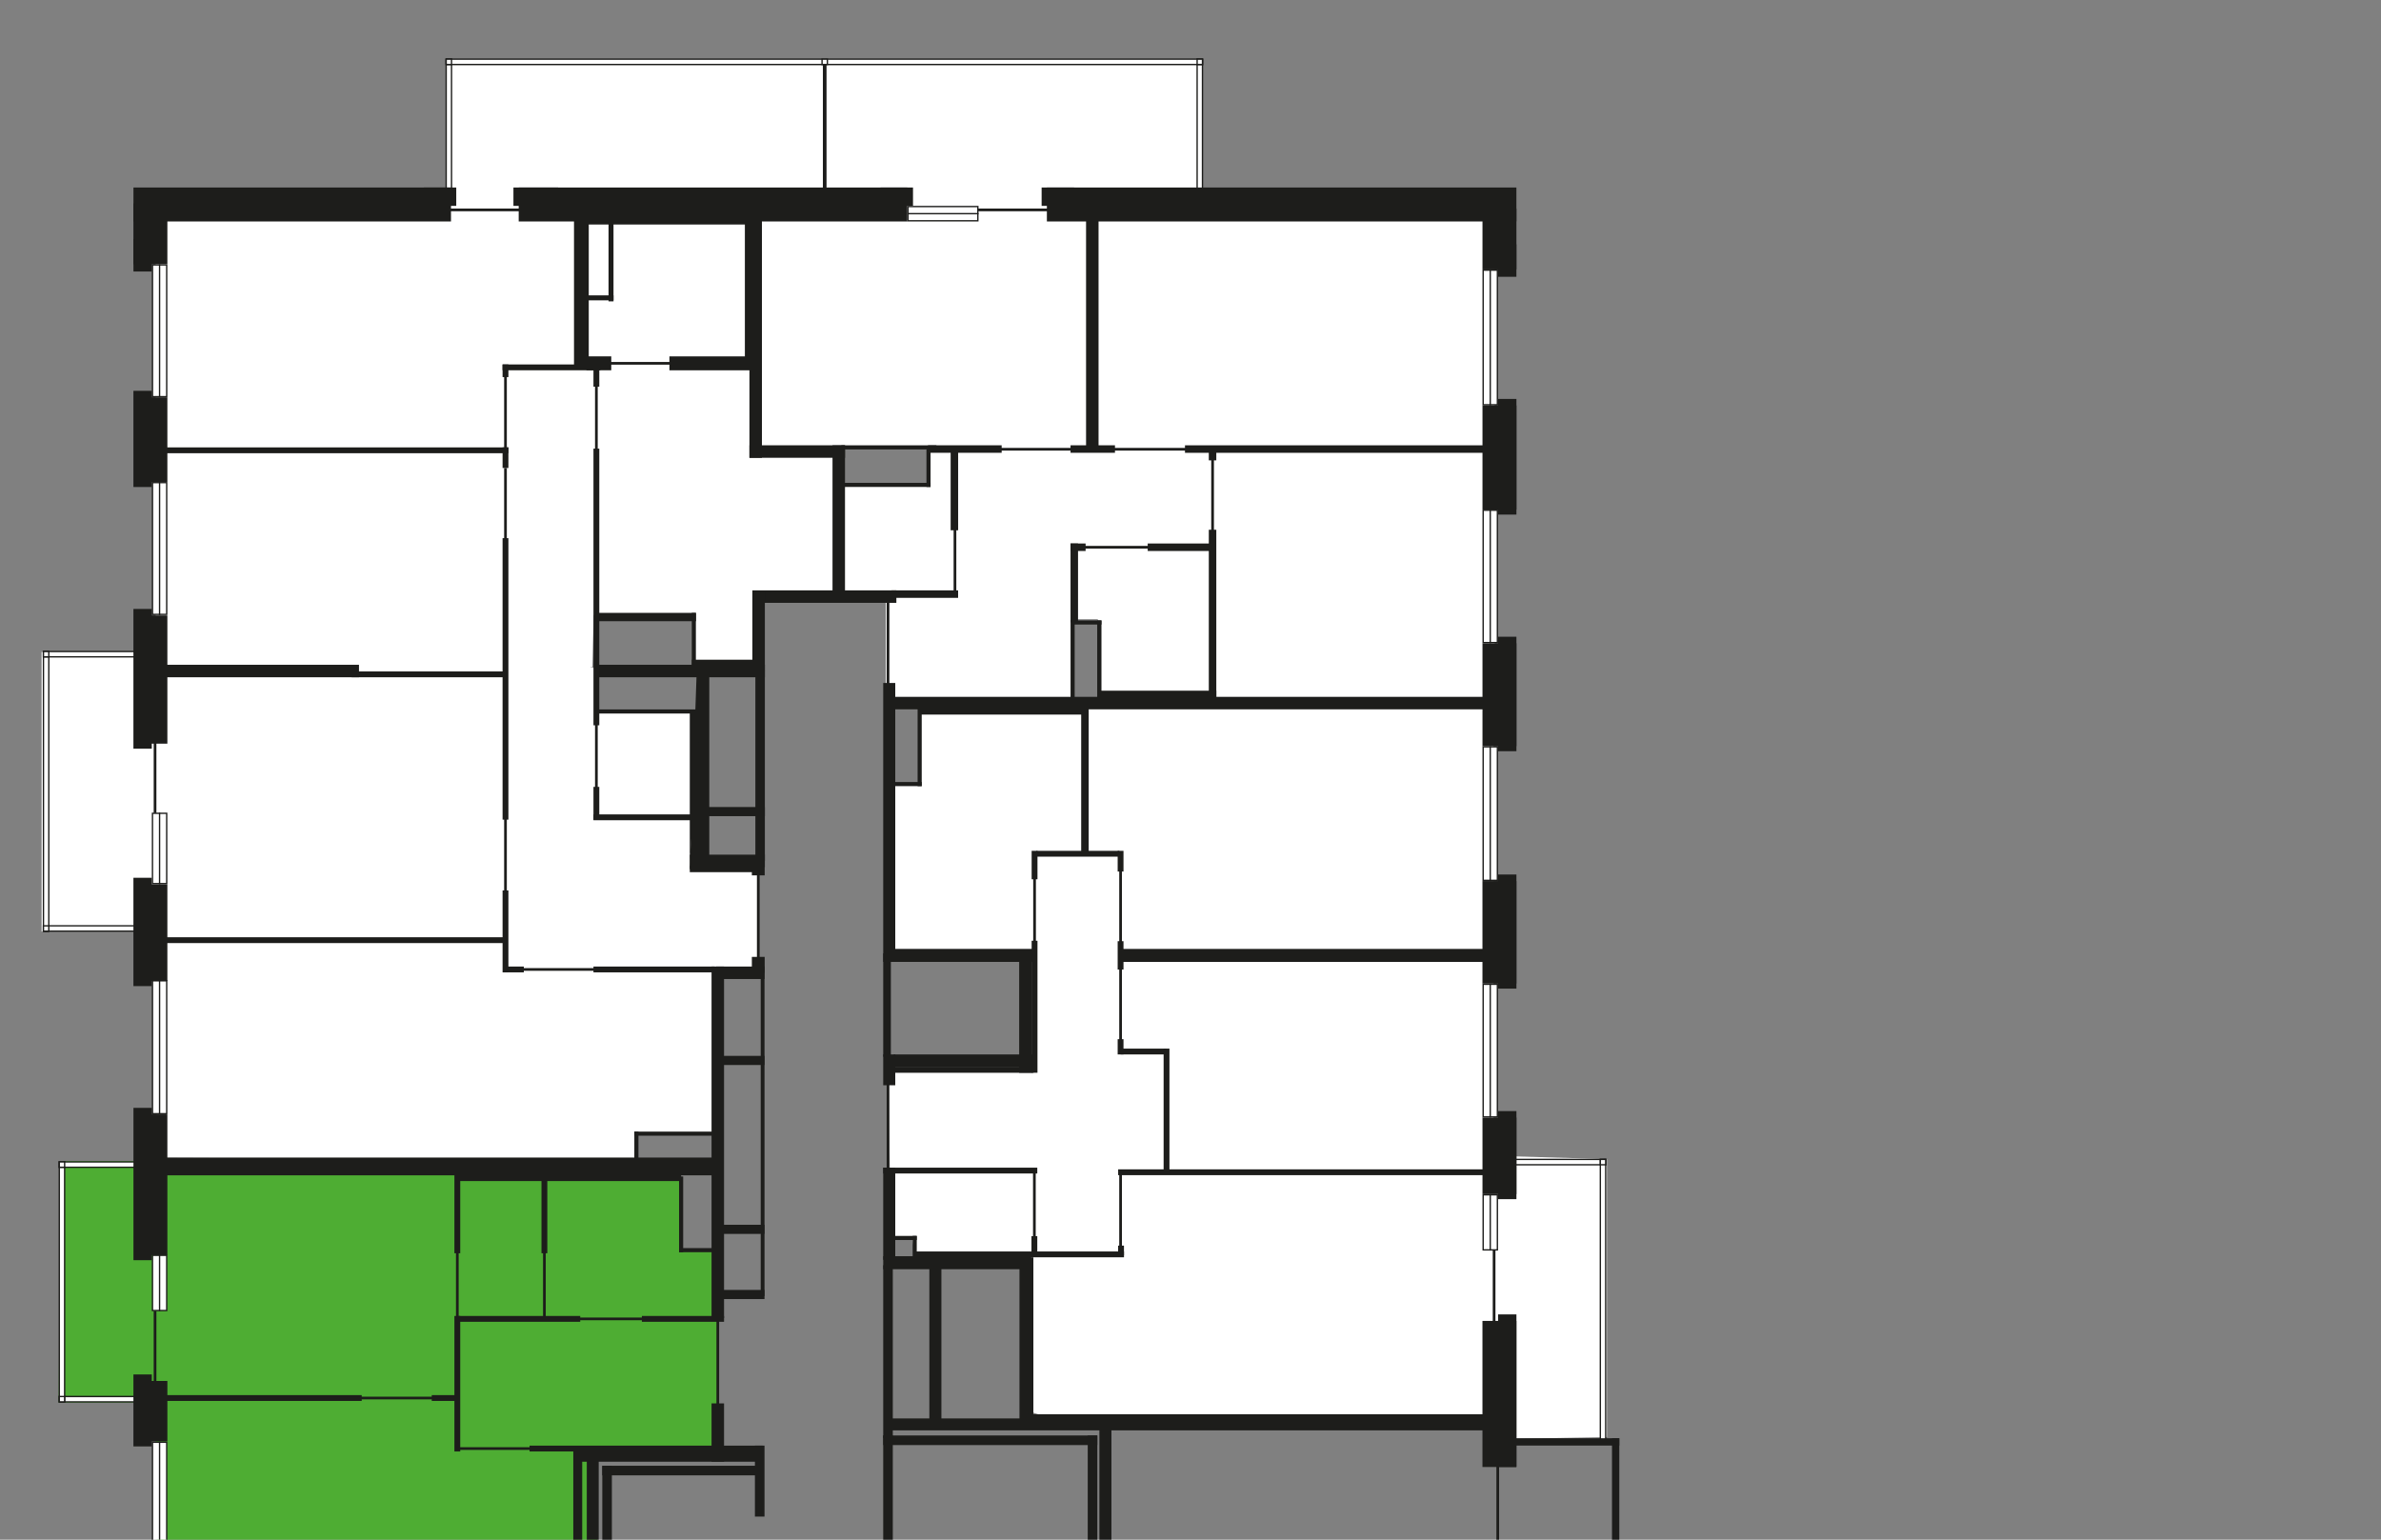 <svg enable-background="new 0 0 619.83 1274.09" id="Слой_1" version="1.1" viewbox="0 0 619.83 1274.09" x="0px" xml:space="preserve" xmlns="http://www.w3.org/2000/svg" xmlns:graph="&amp;ns_graphs;" xmlns:i="&amp;ns_ai;" xmlns:x="&amp;ns_extend;" xmlns:xlink="http://www.w3.org/1999/xlink" y="0px" width="883" height="571">
<rect width="100%" height="100%" fill="#808080" stroke="none"/>
<g id="Apartments">
<polygon fill="#FFFFFF" id="APT-265" points="556.79,259.79 340.95,260.09 340.72,290.61 328.61,290.61 328.61,353.27 
		382.54,353.27 382.54,393.24 329.38,393.24 330.38,459.3 338.37,459.3 339.08,464.62 381.91,465.15 381.91,517.9 382.35,523.63 
		387.92,525.47 557.31,525.47 557.31,533.66 595.92,532.95 595.92,429.87 553.89,428.63 553.89,270.78 	"></polygon>
<polygon fill="#FFFFFF" id="APT-264" points="328.5,255.14 328.5,219.56 310.15,219.56 310.15,179.83 319.55,179.83 
		319.55,179.83 344.65,179.83 344.03,165.77 280.56,165.77 280.56,74.78 305.59,74.78 305.59,21.91 445.97,21.91 445.97,74.78 
		554.29,74.78 554.29,259.53 407.14,259.53 407.14,229.66 397.31,229.66 397.31,258.62 328.96,258.62 	"></polygon>
<polygon fill="#FFFFFF" id="APT-263" points="220.14,228.12 256.91,228.6 257.23,246.49 281.47,246.49 280.64,220.47 
		310.91,220.47 310.91,167.22 279.82,167.22 279.82,144.81 279.94,144.81 279.94,137.22 279.94,137.22 279.94,75.17 305.67,75.17 
		305.67,22.3 165.55,22.3 165.55,74.74 57.72,74.74 57.72,241.61 57.2,241.8 15.43,241.8 15.43,345.45 58.04,345.45 58.04,429.4 
		235.25,430.13 235.43,420.87 265.99,420.13 265.81,359.85 280.9,359.85 280.9,319.47 260.31,319.76 260.31,263.22 221.64,263.22 
		221.64,248.04 218.82,247.32 219.69,247.32 	"></polygon>
<polygon fill="#4EAD33" id="APT-262" points="266.62,487.3 266.09,538.43 221.53,538.43 221.53,581.6 199.05,581.6 
		199.05,600.48 58.44,600.48 57.61,520.14 21.74,520.14 22.57,430.54 248.6,430.54 248.6,435.2 252.37,435.2 252.14,463.63 
		266.39,463.63 267.62,487.3 	"></polygon>
<polygon fill="#FFFFFF" id="APT-261" points="266.32,737.63 266.32,716.4 281.14,714.48 281.14,665.09 213.79,665.4 
		213.79,619.67 198.75,619.67 198.75,601.78 57.35,601.48 57.35,680.88 21.57,680.88 21.57,770.47 58.64,770.47 58.64,858.84 
		15.67,858.84 15.67,960.48 56.5,960.48 56.5,941.8 232.89,941.8 232.35,931.12 259.52,931.12 260.06,873.28 281.1,873.28 
		281.1,830.89 265.46,830.89 265.8,803.43 253.52,803.43 253.18,769.37 255.23,769 255.23,737.42 	"></polygon>
<path d="M305.19,1203.73l-0.58-211.28h-38.26l-0.78-50.65H56.5v272.03h36.99v37.08H201.8l104,0.64
		L305.19,1203.73z M202.1,1216.45v-2.1l7.85-1.41l-6.94,1.41L202.1,1216.45z M218.44,1020.25V994.2h19.69v26.04h-19.69V1020.25z" fill="#4EAD33" id="APT-260"></path>
<path d="M345.88,939.8l0.1,51.65h-40.82l-0.58,210.28l-0.61,47.82l104-0.64H516.6v-37.08h36.99
		V939.8H345.88z M374.22,993.16l29.61-0.96v19.01l-29.9,0.25L374.22,993.16z" fill="#4EAD33" id="APT-259"></path>
<polygon fill="#FFFFFF" id="APT-258" points="553.12,769.23 554.44,772.31 412.2,772.31 403.16,772.42 403.01,779.84 
		403.01,827.85 328.57,827.85 328.57,911.28 343.83,911.28 343.83,938.8 552.32,938.8 553,869.5 595.72,869.5 595.04,769.75 	"></polygon>
<polygon fill="#FFFFFF" id="APT-257" points="595.04,665.44 554.44,665.44 554.44,650.21 475.21,649.61 443.02,651.63 
		443.49,682.31 431.15,681.99 430.8,651.31 439.7,649.58 439.7,649.58 396.26,649.35 396.26,717.89 328.21,717.89 328.21,734.78 
		328.21,770.36 554.44,770.36 554.44,769.23 595.04,769.23 	"></polygon>
</g>
<g id="Detalies">
<line fill="none" stroke="#1D1D1B" stroke-miterlimit="10" x1="166.02" x2="197.51" y1="77.84" y2="77.84"></line>
<line fill="none" stroke="#1D1D1B" stroke-miterlimit="10" x1="360.82" x2="389.39" y1="77.84" y2="77.84"></line>
<line fill="none" stroke="#1D1D1B" stroke-miterlimit="10" x1="252.24" x2="222.08" y1="134.74" y2="134.74"></line>
<line fill="none" stroke="#1D1D1B" stroke-miterlimit="10" x1="221.17" x2="221.17" y1="169.97" y2="139.81"></line>
<line fill="none" stroke="#1D1D1B" stroke-miterlimit="10" x1="221.17" x2="221.17" y1="294.77" y2="264.62"></line>
<line fill="none" stroke="#1D1D1B" stroke-miterlimit="10" x1="187.46" x2="187.46" y1="167.33" y2="137.18"></line>
<line fill="none" stroke="#1D1D1B" stroke-miterlimit="10" x1="187.46" x2="187.46" y1="203.72" y2="173.56"></line>
<line fill="none" stroke="#1D1D1B" stroke-miterlimit="10" x1="187.46" x2="187.46" y1="332.03" y2="301.88"></line>
<line fill="none" stroke="#1D1D1B" stroke-miterlimit="10" x1="192.1" x2="222.25" y1="359.53" y2="359.53"></line>
<line fill="none" stroke="#1D1D1B" stroke-miterlimit="10" x1="239.33" x2="213.89" y1="489.12" y2="489.12"></line>
<line fill="none" stroke="#1D1D1B" stroke-miterlimit="10" x1="160.85" x2="133.07" y1="518.47" y2="518.47"></line>
<line fill="none" stroke="#1D1D1B" stroke-miterlimit="10" x1="197.72" x2="169.94" y1="537.21" y2="537.21"></line>
<line fill="none" stroke="#1D1D1B" stroke-miterlimit="10" x1="214.26" x2="186.48" y1="664.73" y2="664.73"></line>
<line fill="none" stroke="#1D1D1B" stroke-miterlimit="10" x1="247.85" x2="220.07" y1="840.95" y2="840.95"></line>
<line fill="none" stroke="#1D1D1B" stroke-miterlimit="10" x1="425.15" x2="401.39" y1="720.58" y2="720.58"></line>
<line fill="none" stroke="#1D1D1B" stroke-miterlimit="10" x1="395.39" x2="363.68" y1="649.21" y2="649.21"></line>
<line fill="none" stroke="#1D1D1B" stroke-miterlimit="10" x1="216.06" x2="216.06" y1="856.87" y2="884.65"></line>
<line fill="none" stroke="#1D1D1B" stroke-miterlimit="10" x1="390.8" x2="365.81" y1="883.26" y2="883.26"></line>
<line fill="none" stroke="#1D1D1B" stroke-miterlimit="10" x1="461.69" x2="433.39" y1="860.38" y2="860.38"></line>
<line fill="none" stroke="#1D1D1B" stroke-miterlimit="10" x1="169.6" x2="169.6" y1="488.67" y2="463.86"></line>
<line fill="none" stroke="#1D1D1B" stroke-miterlimit="10" x1="201.89" x2="201.89" y1="488.71" y2="463.89"></line>
<line fill="none" stroke="#1D1D1B" stroke-miterlimit="10" x1="281.21" x2="281.21" y1="355.09" y2="323.61"></line>
<line fill="none" stroke="#1D1D1B" stroke-miterlimit="10" x1="266.2" x2="266.2" y1="523.08" y2="487.47"></line>
<line fill="none" stroke="#1D1D1B" stroke-miterlimit="10" x1="329.32" x2="329.32" y1="434.74" y2="399.13"></line>
<line fill="none" stroke="#1D1D1B" stroke-miterlimit="10" x1="329.32" x2="329.32" y1="256.35" y2="220.74"></line>
<line fill="none" stroke="#1D1D1B" stroke-miterlimit="10" x1="354.15" x2="354.15" y1="220.7" y2="191.83"></line>
<line fill="none" stroke="#1D1D1B" stroke-miterlimit="10" x1="449.69" x2="449.69" y1="198.06" y2="169.98"></line>
<line fill="none" stroke="#1D1D1B" stroke-miterlimit="10" x1="400.96" x2="427.28" y1="202.95" y2="202.95"></line>
<line fill="none" stroke="#1D1D1B" stroke-miterlimit="10" x1="412.47" x2="441.13" y1="166.61" y2="166.61"></line>
<line fill="none" stroke="#1D1D1B" stroke-miterlimit="10" x1="369.74" x2="398.4" y1="166.61" y2="166.61"></line>
<line fill="none" stroke="#1D1D1B" stroke-miterlimit="10" x1="415.57" x2="415.57" y1="386.33" y2="357.48"></line>
<line fill="none" stroke="#1D1D1B" stroke-miterlimit="10" x1="415.57" x2="415.57" y1="350.36" y2="321.51"></line>
<line fill="none" stroke="#1D1D1B" stroke-miterlimit="10" x1="383.67" x2="383.67" y1="350.36" y2="325.23"></line>
<line fill="none" stroke="#1D1D1B" stroke-miterlimit="10" x1="281.21" x2="281.21" y1="714.31" y2="678.7"></line>
<line fill="none" stroke="#1D1D1B" stroke-miterlimit="10" x1="329.39" x2="329.39" y1="868.5" y2="832.88"></line>
<line fill="none" stroke="#1D1D1B" stroke-miterlimit="10" x1="329.39" x2="329.39" y1="772.01" y2="736.4"></line>
<line fill="none" stroke="#1D1D1B" stroke-miterlimit="10" x1="329.32" x2="329.32" y1="648.68" y2="608.91"></line>
<line fill="none" stroke="#1D1D1B" stroke-miterlimit="10" x1="409.48" x2="409.48" y1="648.68" y2="608.91"></line>
<line fill="none" stroke="#1D1D1B" stroke-miterlimit="10" x1="383.6" x2="383.6" y1="462.89" y2="434.74"></line>
<line fill="none" stroke="#1D1D1B" stroke-miterlimit="10" x1="415.57" x2="415.57" y1="462.89" y2="434.74"></line>
<line fill="none" stroke="#1D1D1B" stroke-miterlimit="10" x1="554.09" x2="554.09" y1="491.05" y2="462.89"></line>
<line fill="none" stroke="#1D1D1B" stroke-miterlimit="10" x1="554.09" x2="554.09" y1="754.07" y2="725.91"></line>
<line fill="none" stroke="#1D1D1B" stroke-miterlimit="10" x1="555.56" x2="555.56" y1="648.68" y2="608.91"></line>
<line fill="none" stroke="#1D1D1B" stroke-miterlimit="10" x1="393.59" x2="393.59" y1="911.63" y2="886.57"></line>
<line fill="none" stroke="#1D1D1B" stroke-miterlimit="10" x1="393.59" x2="393.59" y1="860.38" y2="831.94"></line>
<line fill="none" stroke="#1D1D1B" stroke-miterlimit="10" x1="443.57" x2="443.57" y1="770.48" y2="742.04"></line>
<line fill="none" stroke="#1D1D1B" stroke-miterlimit="10" x1="424.6" x2="424.6" y1="911.63" y2="886.57"></line>
<line fill="none" stroke="#1D1D1B" stroke-miterlimit="10" x1="271.49" x2="307.1" y1="992.3" y2="992.3"></line>
<line fill="none" stroke="#1D1D1B" stroke-miterlimit="10" x1="234.51" x2="270.13" y1="992.3" y2="992.3"></line>
<line fill="none" stroke="#1D1D1B" stroke-miterlimit="10" x1="217.94" x2="217.94" y1="1054.96" y2="1019.35"></line>
<line fill="none" stroke="#1D1D1B" stroke-miterlimit="10" x1="308.28" x2="343.89" y1="992.3" y2="992.3"></line>
<line fill="none" stroke="#1D1D1B" stroke-miterlimit="10" x1="344.15" x2="379.76" y1="992.3" y2="992.3"></line>
<line fill="none" stroke="#1D1D1B" stroke-miterlimit="10" x1="185.64" x2="185.64" y1="877.53" y2="849.69"></line>
<line fill="none" stroke="#1D1D1B" stroke-miterlimit="10" x1="185.64" x2="185.64" y1="803.09" y2="775.24"></line>
<line fill="none" stroke="#1D1D1B" stroke-miterlimit="10" x1="185.64" x2="185.64" y1="763.06" y2="735.22"></line>
<line fill="none" stroke="#1D1D1B" stroke-miterlimit="10" x1="216.06" x2="216.06" y1="749.14" y2="721.3"></line>
<line fill="none" stroke="#1D1D1B" stroke-miterlimit="10" x1="217.94" x2="217.94" y1="1070.38" y2="1097.69"></line>
<line fill="none" stroke="#1D1D1B" stroke-miterlimit="10" x1="265.91" x2="293.23" y1="1105.09" y2="1105.09"></line>
<line fill="none" stroke="#1D1D1B" stroke-miterlimit="10" x1="221.92" x2="249.24" y1="1105.09" y2="1105.09"></line>
<line fill="none" stroke="#1D1D1B" stroke-miterlimit="10" x1="461.86" x2="461.86" y1="1201.07" y2="1173.76"></line>
<line fill="none" stroke="#1D1D1B" stroke-miterlimit="10" x1="308.28" x2="335.59" y1="1058.71" y2="1058.71"></line>
<line fill="none" stroke="#1D1D1B" stroke-miterlimit="10" x1="95.56" x2="122.88" y1="1113.89" y2="1113.89"></line>
<line fill="none" stroke="#1D1D1B" stroke-miterlimit="10" x1="440.47" x2="440.47" y1="1047.3" y2="1019.98"></line>
<line fill="none" stroke="#1D1D1B" stroke-miterlimit="10" x1="436.92" x2="409.6" y1="1050.58" y2="1050.58"></line>
<line fill="none" stroke="#1D1D1B" stroke-miterlimit="10" x1="436.92" x2="409.6" y1="1015.61" y2="1015.61"></line>
<line fill="none" stroke="#1D1D1B" stroke-miterlimit="10" x1="166.76" x2="139.59" y1="1209" y2="1209"></line>
<line fill="none" stroke="#1D1D1B" stroke-miterlimit="10" x1="293.15" x2="265.99" y1="1209" y2="1209"></line>
<line fill="none" stroke="#1D1D1B" stroke-miterlimit="10" x1="345.54" x2="318.38" y1="1209" y2="1209"></line>
<line fill="none" stroke="#1D1D1B" stroke-miterlimit="10" x1="57.5" x2="57.5" y1="275.21" y2="301.55"></line>
<line fill="none" stroke="#1D1D1B" stroke-miterlimit="10" x1="57.5" x2="57.5" y1="486.26" y2="512.59"></line>
<line fill="none" stroke="#1D1D1B" stroke-miterlimit="10" x1="57.73" x2="57.73" y1="739.78" y2="766.11"></line>
<line fill="none" stroke="#1D1D1B" stroke-miterlimit="10" x1="57.73" x2="57.73" y1="911.55" y2="938.27"></line>
<line fill="none" stroke="#1D1D1B" stroke-miterlimit="10" x1="555.44" x2="555.44" y1="582.09" y2="542.32"></line>
<rect fill="#FFFFFF" height="48.86" width="5.28" x="56.55" y="98.24"></rect>
<path d="M61.57,98.49v48.36H56.8V98.49H61.57 M62.07,97.99H56.3v49.36h5.78L62.07,97.99L62.07,97.99z" fill="#1D1D1B"></path>
<line fill="none" stroke="#1D1D1B" stroke-miterlimit="10" stroke-width="0.5" x1="59.18" x2="59.18" y1="97.99" y2="147.35"></line>
<rect fill="#FFFFFF" height="48.86" width="5.28" x="56.55" y="178.99"></rect>
<path d="M61.57,179.24v48.36H56.8v-48.36H61.57 M62.07,178.74H56.3v49.36h5.78L62.07,178.74L62.07,178.74z" fill="#1D1D1B"></path>
<line fill="none" stroke="#1D1D1B" stroke-miterlimit="10" stroke-width="0.5" x1="59.18" x2="59.18" y1="178.74" y2="228.11"></line>
<rect fill="#FFFFFF" height="26.06" width="5.28" x="56.55" y="301.63"></rect>
<path d="M61.57,301.88v25.56H56.8v-25.56H61.57 M62.07,301.38H56.3v26.56h5.78L62.07,301.38L62.07,301.38z" fill="#1D1D1B"></path>
<line fill="none" stroke="#1D1D1B" stroke-miterlimit="10" stroke-width="0.5" x1="59.18" x2="59.18" y1="301.38" y2="327.94"></line>
<rect fill="#FFFFFF" height="49.32" width="5.28" x="56.55" y="363.7"></rect>
<path d="M61.57,363.95v48.82H56.8v-48.82H61.57 M62.07,363.45H56.3v49.82h5.78L62.07,363.45L62.07,363.45z" fill="#1D1D1B"></path>
<line fill="none" stroke="#1D1D1B" stroke-miterlimit="10" stroke-width="0.5" x1="59.18" x2="59.18" y1="363.45" y2="413.27"></line>
<rect fill="#FFFFFF" height="20.46" width="5.28" x="56.55" y="465.55"></rect>
<path d="M61.57,465.8v19.96H56.8V465.8H61.57 M62.07,465.3H56.3v20.96h5.78L62.07,465.3L62.07,465.3z" fill="#1D1D1B"></path>
<line fill="none" stroke="#1D1D1B" stroke-miterlimit="10" stroke-width="0.5" x1="59.18" x2="59.18" y1="465.3" y2="486.26"></line>
<rect fill="#FFFFFF" height="48.81" width="5.28" x="56.55" y="534.87"></rect>
<path d="M61.57,535.12v48.31H56.8v-48.31H61.57 M62.07,534.62H56.3v49.31h5.78L62.07,534.62L62.07,534.62z" fill="#1D1D1B"></path>
<line fill="none" stroke="#1D1D1B" stroke-miterlimit="10" stroke-width="0.5" x1="59.18" x2="59.18" y1="534.62" y2="583.93"></line>
<rect fill="#FFFFFF" height="49.34" width="5.28" x="56.55" y="617.87"></rect>
<path d="M61.57,618.12v48.84H56.8v-48.84H61.57 M62.07,617.62H56.3v49.84h5.78L62.07,617.62L62.07,617.62z" fill="#1D1D1B"></path>
<line fill="none" stroke="#1D1D1B" stroke-miterlimit="10" stroke-width="0.5" x1="59.18" x2="59.18" y1="617.62" y2="667.45"></line>
<rect fill="#FFFFFF" height="20.27" width="5.28" x="56.55" y="719.26"></rect>
<path d="M61.57,719.51v19.77H56.8v-19.77H61.57 M62.07,719.01H56.3v20.77h5.78L62.07,719.01L62.07,719.01z" fill="#1D1D1B"></path>
<line fill="none" stroke="#1D1D1B" stroke-miterlimit="10" stroke-width="0.5" x1="59.18" x2="59.18" y1="719.01" y2="739.78"></line>
<rect fill="#FFFFFF" height="49.76" width="5.28" x="56.55" y="788.85"></rect>
<path d="M61.57,789.1v49.26H56.8V789.1H61.57 M62.07,788.6H56.3v50.26h5.78L62.07,788.6L62.07,788.6z" fill="#1D1D1B"></path>
<line fill="none" stroke="#1D1D1B" stroke-miterlimit="10" stroke-width="0.5" x1="59.18" x2="59.18" y1="788.6" y2="838.86"></line>
<rect fill="#FFFFFF" height="19.89" width="5.28" x="56.55" y="891.41"></rect>
<path d="M61.57,891.66v19.39H56.8v-19.39H61.57 M62.07,891.16H56.3v20.39h5.78L62.07,891.16L62.07,891.16z" fill="#1D1D1B"></path>
<line fill="none" stroke="#1D1D1B" stroke-miterlimit="10" stroke-width="0.5" x1="59.18" x2="59.18" y1="891.16" y2="911.55"></line>
<rect fill="#FFFFFF" height="49.01" width="5.28" x="56.55" y="966.58"></rect>
<path d="M61.57,966.83v48.51H56.8v-48.51H61.57 M62.07,966.33H56.3v49.51h5.78L62.07,966.33L62.07,966.33z" fill="#1D1D1B"></path>
<line fill="none" stroke="#1D1D1B" stroke-miterlimit="10" stroke-width="0.5" x1="59.18" x2="59.18" y1="966.33" y2="1015.84"></line>
<rect fill="#FFFFFF" height="48.86" width="5.28" x="56.55" y="1054.62"></rect>
<path d="M61.57,1054.87v48.36H56.8v-48.36H61.57 M62.07,1054.37H56.3v49.36h5.78L62.07,1054.37L62.07,1054.37z" fill="#1D1D1B"></path>
<line fill="none" stroke="#1D1D1B" stroke-miterlimit="10" stroke-width="0.5" x1="59.18" x2="59.18" y1="1054.37" y2="1103.73"></line>
<rect fill="#FFFFFF" height="60.33" width="5.28" x="56.55" y="1134.98"></rect>
<path d="M61.57,1135.23v59.83H56.8v-59.83H61.57 M62.07,1134.73H56.3v60.83h5.78L62.07,1134.73L62.07,1134.73z" fill="#1D1D1B"></path>
<line fill="none" stroke="#1D1D1B" stroke-miterlimit="10" stroke-width="0.5" x1="59.18" x2="59.18" y1="1134.73" y2="1195.57"></line>
<rect fill="#FFFFFF" height="5.28" width="25.18" x="167.01" y="1204.93"></rect>
<path d="M191.94,1205.18v4.78h-24.68v-4.78H191.94 M192.44,1204.68h-25.68v5.78h25.68V1204.68L192.44,1204.68z" fill="#1D1D1B"></path>
<line fill="none" stroke="#1D1D1B" stroke-miterlimit="10" stroke-width="0.5" x1="192.44" x2="166.76" y1="1207.56" y2="1207.56"></line>
<rect fill="#FFFFFF" height="5.28" width="25.18" x="240.56" y="1204.93"></rect>
<path d="M265.49,1205.18v4.78h-24.68v-4.78H265.49 M265.99,1204.68h-25.68v5.78h25.68V1204.68L265.99,1204.68z" fill="#1D1D1B"></path>
<line fill="none" stroke="#1D1D1B" stroke-miterlimit="10" stroke-width="0.5" x1="265.99" x2="240.31" y1="1207.56" y2="1207.56"></line>
<rect fill="#FFFFFF" height="5.28" width="25.18" x="345.79" y="1204.93"></rect>
<path d="M370.72,1205.18v4.78h-24.68v-4.78H370.72 M371.22,1204.68h-25.68v5.78h25.68V1204.68L371.22,1204.68z" fill="#1D1D1B"></path>
<line fill="none" stroke="#1D1D1B" stroke-miterlimit="10" stroke-width="0.5" x1="371.22" x2="345.54" y1="1207.56" y2="1207.56"></line>
<rect fill="#FFFFFF" height="5.28" width="49.02" x="409.26" y="1204.92"></rect>
<path d="M458.04,1205.18v4.78h-48.52v-4.78H458.04 M458.54,1204.68h-49.52v5.78h49.52V1204.68L458.54,1204.68z" fill="#1D1D1B"></path>
<line fill="none" stroke="#1D1D1B" stroke-miterlimit="10" stroke-width="0.5" x1="458.54" x2="409.01" y1="1207.56" y2="1207.56"></line>
<rect fill="#FFFFFF" height="49.16" width="5.28" x="550.03" y="1136.19"></rect>
<path d="M555.06,1136.44v48.66h-4.78v-48.66H555.06 M555.56,1135.94h-5.78v49.66h5.78V1135.94L555.56,1135.94z" fill="#1D1D1B"></path>
<line fill="none" stroke="#1D1D1B" stroke-miterlimit="10" stroke-width="0.5" x1="552.67" x2="552.67" y1="1135.94" y2="1185.6"></line>
<rect fill="#FFFFFF" height="49.61" width="5.28" x="550.03" y="1048.75"></rect>
<path d="M555.06,1049v49.11h-4.78V1049H555.06 M555.56,1048.5h-5.78v50.11h5.78V1048.5L555.56,1048.5z" fill="#1D1D1B"></path>
<line fill="none" stroke="#1D1D1B" stroke-miterlimit="10" stroke-width="0.5" x1="552.67" x2="552.67" y1="1048.5" y2="1098.62"></line>
<rect fill="#FFFFFF" height="49.76" width="5.28" x="550.03" y="960.56"></rect>
<path d="M555.06,960.81v49.26h-4.78v-49.26H555.06 M555.56,960.31h-5.78v50.26h5.78V960.31L555.56,960.31z" fill="#1D1D1B"></path>
<line fill="none" stroke="#1D1D1B" stroke-miterlimit="10" stroke-width="0.5" x1="552.67" x2="552.67" y1="960.31" y2="1010.58"></line>
<rect fill="#FFFFFF" height="25.31" width="5.28" x="550.03" y="701.56"></rect>
<path d="M555.06,701.81v24.81h-4.78v-24.81H555.06 M555.56,701.31h-5.78v25.81h5.78V701.31L555.56,701.31z" fill="#1D1D1B"></path>
<line fill="none" stroke="#1D1D1B" stroke-miterlimit="10" stroke-width="0.5" x1="552.67" x2="552.67" y1="701.31" y2="727.12"></line>
<line fill="none" stroke="#1D1D1B" stroke-miterlimit="10" x1="554.09" x2="554.09" y1="849.37" y2="821.22"></line>
<rect fill="#FFFFFF" height="25.31" width="5.28" x="550.03" y="796.86"></rect>
<path d="M555.06,797.11v24.81h-4.78v-24.81H555.06 M555.56,796.61h-5.78v25.81h5.78V796.61L555.56,796.61z" fill="#1D1D1B"></path>
<line fill="none" stroke="#1D1D1B" stroke-miterlimit="10" stroke-width="0.5" x1="552.67" x2="552.67" y1="796.61" y2="822.42"></line>
<rect fill="#FFFFFF" height="20.42" width="5.28" x="550.03" y="443.11"></rect>
<path d="M555.06,443.36v19.92h-4.78v-19.92H555.06 M555.56,442.86h-5.78v20.92h5.78V442.86L555.56,442.86z" fill="#1D1D1B"></path>
<line fill="none" stroke="#1D1D1B" stroke-miterlimit="10" stroke-width="0.5" x1="552.67" x2="552.67" y1="442.86" y2="463.78"></line>
<rect fill="#FFFFFF" height="49.19" width="5.28" x="550.03" y="365.03"></rect>
<path d="M555.06,365.28v48.69h-4.78v-48.69H555.06 M555.56,364.78h-5.78v49.69h5.78V364.78L555.56,364.78z" fill="#1D1D1B"></path>
<line fill="none" stroke="#1D1D1B" stroke-miterlimit="10" stroke-width="0.5" x1="552.67" x2="552.67" y1="364.78" y2="414.47"></line>
<rect fill="#FFFFFF" height="49.51" width="5.28" x="550.03" y="276.97"></rect>
<path d="M555.06,277.22v49.01h-4.78v-49.01H555.06 M555.56,276.72h-5.78v50.01h5.78V276.72L555.56,276.72z" fill="#1D1D1B"></path>
<line fill="none" stroke="#1D1D1B" stroke-miterlimit="10" stroke-width="0.5" x1="552.67" x2="552.67" y1="276.72" y2="326.74"></line>
<rect fill="#FFFFFF" height="49.07" width="5.28" x="550.03" y="189.23"></rect>
<path d="M555.06,189.48v48.57h-4.78v-48.57L555.06,189.48 M555.56,188.98h-5.78v49.57h5.78V188.98L555.56,188.98z" fill="#1D1D1B"></path>
<line fill="none" stroke="#1D1D1B" stroke-miterlimit="10" stroke-width="0.5" x1="552.67" x2="552.67" y1="188.98" y2="238.55"></line>
<rect fill="#FFFFFF" height="49.92" width="5.28" x="550.03" y="100.19"></rect>
<path d="M555.06,100.44v49.42h-4.78v-49.42H555.06 M555.56,99.94h-5.78v50.42h5.78V99.94L555.56,99.94z" fill="#1D1D1B"></path>
<line fill="none" stroke="#1D1D1B" stroke-miterlimit="10" stroke-width="0.5" x1="552.67" x2="552.67" y1="99.94" y2="150.36"></line>
<rect fill="#FFFFFF" height="5.28" width="25.91" x="336.73" y="76.6"></rect>
<path d="M362.39,76.85v4.78h-25.41v-4.78H362.39 M362.89,76.35h-26.41v5.78h26.41V76.35L362.89,76.35z" fill="#1D1D1B"></path>
<line fill="none" stroke="#1D1D1B" stroke-miterlimit="10" stroke-width="0.5" x1="362.89" x2="336.48" y1="79.24" y2="79.24"></line>
<rect fill="#FFFFFF" height="52.41" width="5.28" x="550.03" y="882.48"></rect>
<path d="M555.06,882.73v51.91h-4.78v-51.91H555.06 M555.56,882.23h-5.78v52.91h5.78V882.23L555.56,882.23z" fill="#1D1D1B"></path>
<line fill="none" stroke="#1D1D1B" stroke-miterlimit="10" stroke-width="0.5" x1="552.67" x2="552.67" y1="882.23" y2="935.14"></line>
<rect fill="#FFFFFF" height="33.96" width="1.98" x="93.53" y="1217"></rect>
<path d="M95.26,1217.25v33.46h-1.48v-33.46H95.26 M95.76,1216.75h-2.48v34.46h2.48V1216.75L95.76,1216.75z" fill="#1D1D1B"></path>
<rect fill="#FFFFFF" height="33.96" width="1.98" x="516.45" y="1217"></rect>
<path d="M518.19,1217.25v33.46h-1.48v-33.46H518.19 M518.69,1216.75h-2.48v34.46h2.48V1216.75L518.69,1216.75z" fill="#1D1D1B"></path>
<rect fill="#FFFFFF" height="1.98" width="108.38" x="93.53" y="1248.98"></rect>
<path d="M201.66,1249.23v1.48H93.78v-1.48H201.66 M202.16,1248.73H93.28v2.48h108.88V1248.73L202.16,1248.73z" fill="#1D1D1B"></path>
<rect fill="#FFFFFF" height="1.98" width="103.19" x="202.41" y="1248.98"></rect>
<path d="M305.35,1249.23v1.48H202.66v-1.48H305.35 M305.85,1248.73H202.16v2.48h103.69V1248.73L305.85,1248.73z" fill="#1D1D1B"></path>
<rect fill="#FFFFFF" height="1.98" width="103.19" x="305.9" y="1248.98"></rect>
<path d="M408.84,1249.23v1.48H306.15v-1.48H408.84 M409.34,1248.73H305.65v2.48h103.69V1248.73L409.34,1248.73z" fill="#1D1D1B"></path>
<rect fill="#FFFFFF" height="1.98" width="108.8" x="409.64" y="1248.98"></rect>
<path d="M518.19,1249.23v1.48h-108.3v-1.48H518.19 M518.69,1248.73h-109.3v2.48h109.3V1248.73L518.69,1248.73z" fill="#1D1D1B"></path>
<rect fill="#FFFFFF" height="1.98" width="1.98" x="516.45" y="1248.98"></rect>
<path d="M518.19,1249.23v1.48h-1.48v-1.48H518.19 M518.69,1248.73h-2.48v2.48h2.48V1248.73L518.69,1248.73z" fill="#1D1D1B"></path>
<rect fill="#FFFFFF" height="1.98" width="1.98" x="408.35" y="1248.98"></rect>
<path d="M410.09,1249.23v1.48h-1.48v-1.48H410.09 M410.59,1248.73h-2.48v2.48h2.48V1248.73L410.59,1248.73z" fill="#1D1D1B"></path>
<rect fill="#FFFFFF" height="1.98" width="1.98" x="304.86" y="1248.98"></rect>
<path d="M306.59,1249.23v1.48h-1.48v-1.48H306.59 M307.09,1248.73h-2.48v2.48h2.48V1248.73L307.09,1248.73z" fill="#1D1D1B"></path>
<rect fill="#FFFFFF" height="1.98" width="1.98" x="201.17" y="1248.98"></rect>
<path d="M202.9,1249.23v1.48h-1.48v-1.48H202.9 M203.4,1248.73h-2.48v2.48h2.48V1248.73L203.4,1248.73z" fill="#1D1D1B"></path>
<rect fill="#FFFFFF" height="1.98" width="1.98" x="93.53" y="1248.98"></rect>
<path d="M95.26,1249.23v1.48h-1.48v-1.48H95.26 M95.76,1248.73h-2.48v2.48h2.48V1248.73L95.76,1248.73z" fill="#1D1D1B"></path>
<rect fill="#FFFFFF" height="48.56" width="1.98" x="165.47" y="21.94"></rect>
<path d="M167.2,22.19v48.06h-1.48V22.19H167.2 M167.7,21.69h-2.48v49.06h2.48V21.69L167.7,21.69z" fill="#1D1D1B"></path>
<rect fill="#FFFFFF" height="48.56" width="1.98" x="443.95" y="21.94"></rect>
<path d="M445.69,22.19v48.06h-1.48V22.19H445.69 M446.19,21.69h-2.48v49.06h2.48V21.69L446.19,21.69z" fill="#1D1D1B"></path>
<rect fill="#FFFFFF" height="1.98" width="140.14" x="165.47" y="21.94"></rect>
<path d="M305.35,22.19v1.48H165.72v-1.48H305.35 M305.85,21.69H165.22v2.48h140.64L305.85,21.69L305.85,21.69z" fill="#1D1D1B"></path>
<rect fill="#FFFFFF" height="1.98" width="139.83" x="306.1" y="21.94"></rect>
<path d="M445.69,22.19v1.48H306.35v-1.48H445.69 M446.19,21.69H305.85v2.48h140.34V21.69L446.19,21.69z" fill="#1D1D1B"></path>
<rect fill="#FFFFFF" height="1.98" width="1.98" x="443.95" y="21.94"></rect>
<path d="M445.69,22.19v1.48h-1.48v-1.48H445.69 M446.19,21.69h-2.48v2.48h2.48V21.69L446.19,21.69z" fill="#1D1D1B"></path>
<rect fill="#FFFFFF" height="1.98" width="1.98" x="304.86" y="21.94"></rect>
<path d="M306.59,22.19v1.48h-1.48v-1.48H306.59 M307.09,21.69h-2.48v2.48h2.48V21.69L307.09,21.69z" fill="#1D1D1B"></path>
<rect fill="#FFFFFF" height="1.98" width="1.98" x="165.47" y="21.94"></rect>
<path d="M167.2,22.19v1.48h-1.48v-1.48H167.2 M167.7,21.69h-2.48v2.48h2.48V21.69L167.7,21.69z" fill="#1D1D1B"></path>
<rect fill="#FFFFFF" height="1.98" width="33.96" x="561.51" y="867.27"></rect>
<path d="M595.22,867.52V869h-33.46v-1.48H595.22 M595.72,867.02h-34.46v2.48h34.46V867.02L595.72,867.02z" fill="#1D1D1B"></path>
<rect fill="#FFFFFF" height="97.17" width="1.98" x="593.49" y="772.08"></rect>
<path d="M595.22,772.33V869h-1.48v-96.67H595.22 M595.72,771.83h-2.48v97.67h2.48V771.83L595.72,771.83z" fill="#1D1D1B"></path>
<rect fill="#FFFFFF" height="1.98" width="1.98" x="593.49" y="867.27"></rect>
<path d="M595.22,867.52V869h-1.48v-1.48H595.22 M595.72,867.02h-2.48v2.48h2.48V867.02L595.72,867.02z" fill="#1D1D1B"></path>
<rect fill="#FFFFFF" height="1.98" width="33.96" x="561.51" y="769.89"></rect>
<path d="M595.22,770.14v1.48h-33.46v-1.48H595.22 M595.72,769.64h-34.46v2.48h34.46V769.64L595.72,769.64z" fill="#1D1D1B"></path>
<rect fill="#FFFFFF" height="104.62" width="1.98" x="593.49" y="667.25"></rect>
<path d="M595.22,667.5v104.12h-1.48V667.5H595.22 M595.72,667h-2.48v105.12h2.48V667L595.72,667z" fill="#1D1D1B"></path>
<rect fill="#FFFFFF" height="1.98" width="1.98" x="593.49" y="769.89"></rect>
<path d="M595.22,770.14v1.48h-1.48v-1.48H595.22 M595.72,769.64h-2.48v2.48h2.48V769.64L595.72,769.64z" fill="#1D1D1B"></path>
<rect fill="#FFFFFF" height="1.98" width="33.96" x="561.51" y="429.98"></rect>
<path d="M595.22,430.23v1.48h-33.46v-1.48H595.22 M595.72,429.73h-34.46v2.48h34.46V429.73L595.72,429.73z" fill="#1D1D1B"></path>
<rect fill="#FFFFFF" height="104.62" width="1.98" x="593.49" y="429.98"></rect>
<path d="M595.22,430.23v104.12h-1.48V430.23H595.22 M595.72,429.73h-2.48v105.12h2.48V429.73L595.72,429.73z" fill="#1D1D1B"></path>
<rect fill="#FFFFFF" height="1.98" width="1.98" x="593.49" y="429.98"></rect>
<path d="M595.22,430.23v1.48h-1.48v-1.48H595.22 M595.72,429.73h-2.48v2.48h2.48V429.73L595.72,429.73z" fill="#1D1D1B"></path>
<rect fill="#FFFFFF" height="1.98" width="33.96" x="16.12" y="958.31"></rect>
<path d="M49.83,958.56v1.48H16.37v-1.48H49.83 M50.33,958.06H15.87v2.48h34.46L50.33,958.06L50.33,958.06z" fill="#1D1D1B"></path>
<rect fill="#FFFFFF" height="103.72" width="1.98" x="16.12" y="856.57"></rect>
<path d="M17.85,856.82v103.22h-1.48V856.82H17.85 M18.35,856.32h-2.48v104.22h2.48V856.32L18.35,856.32z" fill="#1D1D1B"></path>
<rect fill="#FFFFFF" height="1.98" width="1.98" x="16.12" y="958.31"></rect>
<path d="M17.85,958.56v1.48h-1.48v-1.48H17.85 M18.35,958.06h-2.48v2.48h2.48V958.06L18.35,958.06z" fill="#1D1D1B"></path>
<rect fill="#FFFFFF" height="1.98" width="33.96" x="16.12" y="856.57"></rect>
<path d="M49.83,856.82v1.48H16.37v-1.48H49.83 M50.33,856.32H15.87v2.48h34.46L50.33,856.32L50.33,856.32z" fill="#1D1D1B"></path>
<rect fill="#FFFFFF" height="1.98" width="1.98" x="16.12" y="856.57"></rect>
<path d="M17.85,856.82v1.48h-1.48v-1.48H17.85 M18.35,856.32h-2.48v2.48h2.48V856.32L18.35,856.32z" fill="#1D1D1B"></path>
<rect fill="#FFFFFF" height="1.98" width="33.96" x="16.12" y="343.35"></rect>
<path d="M49.83,343.6v1.48H16.37v-1.48H49.83 M50.33,343.1H15.87v2.48h34.46L50.33,343.1L50.33,343.1z" fill="#1D1D1B"></path>
<rect fill="#FFFFFF" height="103.72" width="1.98" x="16.12" y="241.62"></rect>
<path d="M17.85,241.87v103.22h-1.48V241.87H17.85 M18.35,241.37h-2.48v104.22h2.48V241.37L18.35,241.37z" fill="#1D1D1B"></path>
<rect fill="#FFFFFF" height="1.98" width="1.98" x="16.12" y="343.35"></rect>
<path d="M17.85,343.6v1.48h-1.48v-1.48H17.85 M18.35,343.1h-2.48v2.48h2.48V343.1L18.35,343.1z" fill="#1D1D1B"></path>
<rect fill="#FFFFFF" height="1.98" width="33.96" x="16.12" y="241.62"></rect>
<path d="M49.83,241.87v1.48H16.37v-1.48H49.83 M50.33,241.37H15.87v2.48h34.46L50.33,241.37L50.33,241.37z" fill="#1D1D1B"></path>
<rect fill="#FFFFFF" height="1.98" width="1.98" x="16.12" y="241.62"></rect>
<path d="M17.85,241.87v1.48h-1.48v-1.48H17.85 M18.35,241.37h-2.48v2.48h2.48V241.37L18.35,241.37z" fill="#1D1D1B"></path>
<rect fill="#FFFFFF" height="1.98" width="29.17" x="21.99" y="768.13"></rect>
<path d="M50.9,768.38v1.48H22.24v-1.48H50.9 M51.4,767.88H21.74v2.48H51.4V767.88L51.4,767.88z" fill="#1D1D1B"></path>
<rect fill="#FFFFFF" height="88.98" width="1.98" x="21.99" y="681.13"></rect>
<path d="M23.72,681.38v88.48h-1.48v-88.48H23.72 M24.22,680.88h-2.48v89.48h2.48V680.88L24.22,680.88z" fill="#1D1D1B"></path>
<rect fill="#FFFFFF" height="1.98" width="1.98" x="21.99" y="768.13"></rect>
<path d="M23.72,768.38v1.48h-1.48v-1.48H23.72 M24.22,767.88h-2.48v2.48h2.48V767.88L24.22,767.88z" fill="#1D1D1B"></path>
<rect fill="#FFFFFF" height="1.98" width="29.17" x="21.99" y="681.13"></rect>
<path d="M50.9,681.38v1.48H22.24v-1.48H50.9 M51.4,680.88H21.74v2.48H51.4V680.88L51.4,680.88z" fill="#1D1D1B"></path>
<rect fill="#FFFFFF" height="1.98" width="1.98" x="21.99" y="681.13"></rect>
<path d="M23.72,681.38v1.48h-1.48v-1.48H23.72 M24.22,680.88h-2.48v2.48h2.48V680.88L24.22,680.88z" fill="#1D1D1B"></path>
<rect fill="#FFFFFF" height="1.98" width="29.17" x="21.99" y="517.91"></rect>
<path d="M50.9,518.16v1.48H22.24v-1.48H50.9 M51.4,517.66H21.74v2.48H51.4V517.66L51.4,517.66z" fill="#1D1D1B"></path>
<rect fill="#FFFFFF" height="88.98" width="1.98" x="21.99" y="430.91"></rect>
<path d="M23.72,431.16v88.48h-1.48v-88.48H23.72 M24.22,430.66h-2.48v89.48h2.48V430.66L24.22,430.66z" fill="#1D1D1B"></path>
<rect fill="#FFFFFF" height="1.98" width="1.98" x="21.99" y="517.91"></rect>
<path d="M23.72,518.16v1.48h-1.48v-1.48H23.72 M24.22,517.66h-2.48v2.48h2.48V517.66L24.22,517.66z" fill="#1D1D1B"></path>
<rect fill="#FFFFFF" height="1.98" width="29.17" x="21.99" y="430.91"></rect>
<path d="M50.9,431.16v1.48H22.24v-1.48H50.9 M51.4,430.66H21.74v2.48H51.4V430.66L51.4,430.66z" fill="#1D1D1B"></path>
<rect fill="#FFFFFF" height="1.98" width="1.98" x="21.99" y="430.91"></rect>
<path d="M23.72,431.16v1.48h-1.48v-1.48H23.72 M24.22,430.66h-2.48v2.48h2.48V430.66L24.22,430.66z" fill="#1D1D1B"></path>
<rect fill="#1D1D1B" height="12.59" width="117.76" x="49.49" y="69.54"></rect>
<rect fill="#1D1D1B" height="22.57" width="12.59" x="49.48" y="75.41"></rect>
<rect fill="#1D1D1B" height="6.81" width="12.04" x="157.16" y="69.54"></rect>
<rect fill="#1D1D1B" height="12.59" width="144.12" x="192.36" y="69.54"></rect>
<rect fill="#1D1D1B" height="1.84" width="10.04" x="217.48" y="109.54"></rect>
<rect fill="#1D1D1B" height="30.1" width="1.84" x="225.68" y="81.66"></rect>
<rect fill="#1D1D1B" height="6.81" width="16.57" x="190.41" y="69.54"></rect>
<rect fill="#1D1D1B" height="12.59" width="174.12" x="388.24" y="69.54"></rect>
<rect fill="#1D1D1B" height="6.81" width="12.04" x="386.29" y="69.54"></rect>
<rect fill="#1D1D1B" height="6.81" width="12.04" x="326.55" y="69.54"></rect>
<rect fill="#1D1D1B" height="12.04" width="6.81" x="49.49" y="88.65"></rect>
<rect fill="#1D1D1B" height="22.57" width="12.59" x="549.78" y="77.37"></rect>
<rect fill="#1D1D1B" height="12.04" width="6.81" x="555.55" y="90.61"></rect>
<rect fill="#1D1D1B" height="31.4" width="11.74" x="50.33" y="147.34"></rect>
<rect fill="#1D1D1B" height="35.67" width="6.81" x="49.48" y="144.94"></rect>
<rect fill="#1D1D1B" height="35.91" width="11.74" x="50.33" y="327.94"></rect>
<rect fill="#1D1D1B" height="40.18" width="6.81" x="49.48" y="325.53"></rect>
<rect fill="#1D1D1B" height="52.22" width="11.74" x="50.33" y="413.27"></rect>
<rect fill="#1D1D1B" height="56.49" width="6.81" x="49.49" y="410.86"></rect>
<rect fill="#1D1D1B" height="22.42" width="11.74" x="50.33" y="512.14"></rect>
<rect fill="#1D1D1B" height="26.69" width="6.81" x="49.48" y="509.73"></rect>
<rect fill="#1D1D1B" height="33.71" width="11.74" x="50.34" y="583.93"></rect>
<rect fill="#1D1D1B" height="37.98" width="6.81" x="49.48" y="581.52"></rect>
<rect fill="#1D1D1B" height="51.67" width="11.74" x="50.33" y="667.66"></rect>
<rect fill="#1D1D1B" height="56.31" width="6.81" x="49.49" y="665.05"></rect>
<rect fill="#1D1D1B" height="26.94" width="11.74" x="50.33" y="761.66"></rect>
<rect fill="#1D1D1B" height="31.21" width="6.81" x="49.49" y="759.26"></rect>
<rect fill="#1D1D1B" height="55.47" width="11.74" x="50.33" y="835.58"></rect>
<rect fill="#1D1D1B" height="60" width="6.81" x="49.48" y="833.02"></rect>
<rect fill="#1D1D1B" height="28.44" width="11.74" x="50.33" y="937.89"></rect>
<rect fill="#1D1D1B" height="32.71" width="6.81" x="49.49" y="935.48"></rect>
<rect fill="#1D1D1B" height="38.53" width="11.74" x="50.33" y="1015.85"></rect>
<rect fill="#1D1D1B" height="42.8" width="6.81" x="49.49" y="1013.43"></rect>
<rect fill="#1D1D1B" height="37.78" width="11.74" x="50.33" y="1104.26"></rect>
<rect fill="#1D1D1B" height="42.98" width="6.81" x="49.49" y="1101.32"></rect>
<rect fill="#1D1D1B" height="24.77" width="11.74" x="50.33" y="1192.49"></rect>
<rect fill="#1D1D1B" height="26.59" width="6.81" x="49.49" y="1190.68"></rect>
<rect fill="#1D1D1B" height="12.58" width="86.83" x="54.16" y="1204.68"></rect>
<rect fill="#1D1D1B" height="6.81" width="89.24" x="54.15" y="1210.45"></rect>
<rect fill="#1D1D1B" height="31.66" width="12.59" x="549.78" y="1185.6"></rect>
<rect fill="#1D1D1B" height="34.07" width="6.81" x="555.56" y="1183.2"></rect>
<rect fill="#1D1D1B" height="12.58" width="106.33" x="456.04" y="1204.68"></rect>
<rect fill="#1D1D1B" height="6.81" width="108.04" x="454.33" y="1210.45"></rect>
<rect fill="#1D1D1B" height="47.56" width="11.74" x="50.33" y="228.23"></rect>
<rect fill="#1D1D1B" height="51.83" width="6.81" x="49.48" y="225.83"></rect>
<rect fill="#1D1D1B" height="38.62" width="12.59" x="549.78" y="150.35"></rect>
<rect fill="#1D1D1B" height="42.89" width="6.81" x="555.56" y="147.95"></rect>
<rect fill="#1D1D1B" height="38.05" width="12.59" x="549.77" y="326.73"></rect>
<rect fill="#1D1D1B" height="42.32" width="6.81" x="555.56" y="324.32"></rect>
<rect fill="#1D1D1B" height="28.39" width="12.59" x="549.78" y="414.47"></rect>
<rect fill="#1D1D1B" height="32.66" width="6.81" x="555.56" y="412.06"></rect>
<rect fill="#1D1D1B" height="54.18" width="12.59" x="549.77" y="489.87"></rect>
<rect fill="#1D1D1B" height="56.59" width="6.81" x="555.56" y="487.46"></rect>
<rect fill="#1D1D1B" height="36.27" width="12.59" x="549.77" y="579.71"></rect>
<rect fill="#1D1D1B" height="55.08" width="12.59" x="549.78" y="646.23"></rect>
<rect fill="#1D1D1B" height="56.94" width="6.81" x="555.56" y="646.23"></rect>
<rect fill="#1D1D1B" height="45.24" width="12.59" x="549.78" y="753.32"></rect>
<rect fill="#1D1D1B" height="50.21" width="6.81" x="555.56" y="750.53"></rect>
<rect fill="#1D1D1B" height="40.22" width="12.59" x="549.77" y="842.46"></rect>
<rect fill="#1D1D1B" height="45.52" width="6.81" x="555.56" y="839.47"></rect>
<rect fill="#1D1D1B" height="28.91" width="12.59" x="549.78" y="931.9"></rect>
<rect fill="#1D1D1B" height="32.04" width="6.81" x="555.56" y="930.13"></rect>
<rect fill="#1D1D1B" height="37.92" width="12.59" x="549.78" y="1010.58"></rect>
<rect fill="#1D1D1B" height="42.19" width="6.81" x="555.56" y="1008.17"></rect>
<rect fill="#1D1D1B" height="37.98" width="12.59" x="549.78" y="1098.61"></rect>
<rect fill="#1D1D1B" height="42.25" width="6.81" x="555.56" y="1096.21"></rect>
<rect fill="#1D1D1B" height="12.58" width="41.77" x="371.23" y="1204.68"></rect>
<rect fill="#1D1D1B" height="24.95" width="5.15" x="402.95" y="1192.09"></rect>
<rect fill="#1D1D1B" height="6.81" width="45.64" x="369.36" y="1210.45"></rect>
<rect fill="#1D1D1B" height="12.58" width="26.43" x="292.44" y="1204.68"></rect>
<rect fill="#1D1D1B" height="6.81" width="30.7" x="290.57" y="1210.45"></rect>
<rect fill="#1D1D1B" height="12.58" width="47.88" x="192.43" y="1204.68"></rect>
<rect fill="#1D1D1B" height="6.81" width="52.15" x="190.57" y="1210.45"></rect>
<rect fill="#1D1D1B" height="38.18" width="12.59" x="549.78" y="238.55"></rect>
<rect fill="#1D1D1B" height="42.45" width="6.81" x="555.56" y="236.14"></rect>
<rect fill="#1D1D1B" height="7.65" width="2.16" x="186.38" y="165.91"></rect>
<rect fill="#1D1D1B" height="104.39" width="2.16" x="186.38" y="199.58"></rect>
<rect fill="#1D1D1B" height="4.69" width="2.16" x="186.38" y="135.16"></rect>
<rect fill="#1D1D1B" height="8.24" width="2.16" x="220.09" y="135.16"></rect>
<rect fill="#1D1D1B" height="102.6" width="2.16" x="220.09" y="166.38"></rect>
<rect fill="#1D1D1B" height="12.24" width="2.16" x="220.09" y="291.82"></rect>
<rect fill="#1D1D1B" height="2.16" width="36.25" x="186.38" y="135.16"></rect>
<rect fill="#1D1D1B" height="2.16" width="57.05" x="130.41" y="249.01"></rect>
<rect fill="#1D1D1B" height="29.67" width="2.16" x="168.52" y="435.11"></rect>
<rect fill="#1D1D1B" height="3.57" width="2.16" x="414.66" y="461.95"></rect>
<rect fill="#1D1D1B" height="5.66" width="2.16" x="414.49" y="385.39"></rect>
<rect fill="#1D1D1B" height="10.52" width="2.16" x="414.49" y="349.05"></rect>
<rect fill="#1D1D1B" height="7.68" width="2.16" x="414.49" y="315.54"></rect>
<rect fill="#1D1D1B" height="10.55" width="2.16" x="382.59" y="315.54"></rect>
<rect fill="#1D1D1B" height="55.27" width="2.78" x="400.96" y="261.05"></rect>
<rect fill="#1D1D1B" height="29.29" width="2.78" x="397.01" y="201.56"></rect>
<rect fill="#1D1D1B" height="62.81" width="2.78" x="448.29" y="196.46"></rect>
<rect fill="#1D1D1B" height="5.14" width="2.78" x="448.29" y="165.59"></rect>
<rect fill="#1D1D1B" height="2.78" width="5.59" x="397.01" y="201.56"></rect>
<rect fill="#1D1D1B" height="2.78" width="24.06" x="425.63" y="201.56"></rect>
<rect fill="#1D1D1B" height="2.78" width="16.48" x="397.01" y="165.14"></rect>
<rect fill="#1D1D1B" height="2.78" width="24.68" x="330.64" y="218.94"></rect>
<rect fill="#1D1D1B" height="29.99" width="2.78" x="352.55" y="166.67"></rect>
<rect fill="#1D1D1B" height="2.78" width="27.33" x="344.14" y="165.14"></rect>
<rect fill="#1D1D1B" height="2.78" width="112.53" x="439.45" y="165.15"></rect>
<rect fill="#1D1D1B" height="2.78" width="60.65" x="341.33" y="262.23"></rect>
<rect fill="#1D1D1B" height="2.16" width="30.76" x="384.36" y="315.54"></rect>
<rect fill="#1D1D1B" height="2.16" width="16.92" x="415.57" y="388.89"></rect>
<rect fill="#1D1D1B" height="45.23" width="2.16" x="431.53" y="388.89"></rect>
<rect fill="#1D1D1B" height="7.08" width="2.16" x="382.52" y="458.45"></rect>
<rect fill="#1D1D1B" height="50.25" width="2.16" x="168.52" y="488.04"></rect>
<rect fill="#1D1D1B" height="29.67" width="2.16" x="200.81" y="435.11"></rect>
<rect fill="#1D1D1B" height="30.4" width="2.16" x="186.38" y="330.22"></rect>
<rect fill="#1D1D1B" height="2.16" width="39.64" x="220.09" y="302.03"></rect>
<rect fill="#1D1D1B" height="2.16" width="45.24" x="169.94" y="488.04"></rect>
<rect fill="#1D1D1B" height="2.16" width="9.82" x="160.12" y="517.39"></rect>
<rect fill="#1D1D1B" height="73.18" width="2.16" x="184.32" y="663.65"></rect>
<rect fill="#1D1D1B" height="14.28" width="2.16" x="184.32" y="762.49"></rect>
<rect fill="#1D1D1B" height="14.74" width="2.16" x="214.98" y="710.04"></rect>
<rect fill="#1D1D1B" height="31.87" width="2.16" x="214.98" y="734.73"></rect>
<rect fill="#1D1D1B" height="2.16" width="68.42" x="215.44" y="710.03"></rect>
<rect fill="#1D1D1B" height="2.16" width="58.58" x="127.41" y="768.07"></rect>
<rect fill="#1D1D1B" height="48.01" width="2.16" x="184.56" y="802.29"></rect>
<rect fill="#1D1D1B" height="17.48" width="2.16" x="214.98" y="840.95"></rect>
<rect fill="#1D1D1B" height="5.27" width="2.16" x="214.98" y="880.7"></rect>
<rect fill="#1D1D1B" height="64.2" width="2.16" x="184.56" y="876.34"></rect>
<rect fill="#1D1D1B" height="50.74" width="2.16" x="215.63" y="941.86"></rect>
<rect fill="#1D1D1B" height="50.74" width="2.16" x="220.23" y="942.1"></rect>
<rect fill="#1D1D1B" height="40.54" width="2.16" x="250.97" y="1064.55"></rect>
<rect fill="#1D1D1B" height="108.21" width="2.16" x="460.78" y="1066.25"></rect>
<rect fill="#1D1D1B" height="2.16" width="56.99" x="251.72" y="1064.54"></rect>
<rect fill="#1D1D1B" height="48.12" width="2.16" x="162.3" y="1050.01"></rect>
<rect fill="#1D1D1B" height="2.16" width="68.44" x="121.68" y="1112.81"></rect>
<rect fill="#1D1D1B" height="2.16" width="57.16" x="405.78" y="1124.44"></rect>
<rect fill="#1D1D1B" height="2.16" width="114.87" x="436.32" y="1014.53"></rect>
<rect fill="#1D1D1B" height="2.16" width="93.21" x="462.35" y="1108.47"></rect>
<rect fill="#1D1D1B" height="2.16" width="5.67" x="406.77" y="1049.49"></rect>
<rect fill="#1D1D1B" height="4.59" width="2.16" x="439.45" y="1045.67"></rect>
<rect fill="#1D1D1B" height="4.59" width="2.16" x="460.77" y="1200.82"></rect>
<rect fill="#1D1D1B" height="6.28" width="2.16" x="439.45" y="1014.53"></rect>
<rect fill="#1D1D1B" height="2.16" width="7.66" x="402.94" y="1014.53"></rect>
<rect fill="#1D1D1B" height="2.16" width="9.14" x="435.13" y="1049.49"></rect>
<rect fill="#1D1D1B" height="2.16" width="39.93" x="56.2" y="1112.81"></rect>
<rect fill="#1D1D1B" height="2.16" width="57.96" x="162.3" y="1048.93"></rect>
<rect fill="#1D1D1B" height="2.16" width="30.97" x="185.09" y="883.8"></rect>
<rect fill="#1D1D1B" height="2.16" width="130.18" x="54.91" y="845.39"></rect>
<rect fill="#1D1D1B" height="2.16" width="126.09" x="59.65" y="682.13"></rect>
<rect fill="#1D1D1B" height="2.16" width="74.25" x="59.89" y="517.39"></rect>
<rect fill="#1D1D1B" height="2.16" width="30.47" x="238.04" y="488.04"></rect>
<rect fill="#1D1D1B" height="2.16" width="86.43" x="196.39" y="536.13"></rect>
<rect fill="#1D1D1B" height="2.16" width="24.61" x="255.81" y="321.29"></rect>
<rect fill="#1D1D1B" height="2.16" width="128.23" x="60.31" y="165.92"></rect>
<rect fill="#1D1D1B" height="2.16" width="127.33" x="60.3" y="347.59"></rect>
<rect fill="#1D1D1B" height="90" width="4.63" x="277.93" y="79.78"></rect>
<rect fill="#1D1D1B" height="86.83" width="4.63" x="402.77" y="79.78"></rect>
<rect fill="#1D1D1B" height="4.63" width="35.44" x="277.93" y="165.14"></rect>
<rect fill="#1D1D1B" height="4.63" width="53.39" x="279.03" y="218.94"></rect>
<rect fill="#1D1D1B" height="29.46" width="4.63" x="279.02" y="219.39"></rect>
<rect fill="#1D1D1B" height="4.63" width="27.84" x="255.81" y="316.96"></rect>
<rect fill="#1D1D1B" height="4.63" width="18" x="265.52" y="358.45"></rect>
<rect fill="#1D1D1B" height="4.63" width="221.25" x="330.5" y="258.43"></rect>
<rect fill="#1D1D1B" height="2.16" width="204.95" x="59.5" y="429.29"></rect>
<rect fill="#1D1D1B" height="4.63" width="207.53" x="58.67" y="431.25"></rect>
<polygon fill="#1D1D1B" points="258.41,247.88 263.04,247.88 263.04,322.37 255.81,322.37 	"></polygon>
<rect fill="#1D1D1B" height="130.36" width="4.63" x="263.88" y="358.46"></rect>
<rect fill="#1D1D1B" height="21.63" width="4.63" x="263.88" y="520.46"></rect>
<rect fill="#1D1D1B" height="26.81" width="4.63" x="278.9" y="654.68"></rect>
<rect fill="#1D1D1B" height="4.63" width="17.06" x="266.46" y="712"></rect>
<rect fill="#1D1D1B" height="5.17" width="225.28" x="327.04" y="769.69"></rect>
<rect fill="#1D1D1B" height="119.94" width="4.63" x="264.14" y="712"></rect>
<rect fill="#1D1D1B" height="92.4" width="4.63" x="327.03" y="647.55"></rect>
<rect fill="#1D1D1B" height="71.37" width="4.63" x="394.41" y="649.2"></rect>
<rect fill="#1D1D1B" height="71.1" width="4.63" x="257.76" y="871.23"></rect>
<rect fill="#1D1D1B" height="78.29" width="4.63" x="327.11" y="864.9"></rect>
<rect fill="#1D1D1B" height="50.94" width="4.63" x="341.57" y="939.99"></rect>
<rect fill="#1D1D1B" height="4.63" width="11.04" x="263.55" y="989.98"></rect>
<rect fill="#1D1D1B" height="4.63" width="24.81" x="215.63" y="989.98"></rect>
<rect fill="#1D1D1B" height="219.32" width="4.63" x="304.43" y="989.99"></rect>
<rect fill="#1D1D1B" height="49.59" width="4.63" x="263.55" y="941.2"></rect>
<rect fill="#1D1D1B" height="26.32" width="3.56" x="279.96" y="536.12"></rect>
<rect fill="#1D1D1B" height="57" width="3.56" x="223.36" y="543.59"></rect>
<rect fill="#1D1D1B" height="3.56" width="57.85" x="223.36" y="543.59"></rect>
<rect fill="#1D1D1B" height="12.84" width="3.56" x="279.96" y="587.75"></rect>
<rect fill="#1D1D1B" height="3.56" width="57.85" x="223.37" y="597.03"></rect>
<rect fill="#1D1D1B" height="3.56" width="10.72" x="396.22" y="587.18"></rect>
<rect fill="#1D1D1B" height="3.56" width="79.4" x="327.54" y="532.36"></rect>
<rect fill="#1D1D1B" height="56.07" width="3.56" x="403.39" y="532.37"></rect>
<rect fill="#1D1D1B" height="9.72" width="3.56" x="407.71" y="601.89"></rect>
<rect fill="#1D1D1B" height="75.79" width="4.47" x="407.71" y="529"></rect>
<rect fill="#1D1D1B" height="60.05" width="4.47" x="344.65" y="467.6"></rect>
<rect fill="#1D1D1B" height="34.18" width="4.47" x="327.54" y="433.04"></rect>
<rect fill="#1D1D1B" height="11.43" width="4.47" x="327.54" y="391.05"></rect>
<rect fill="#1D1D1B" height="103.44" width="4.47" x="327.54" y="253.29"></rect>
<rect fill="#1D1D1B" height="38.33" width="2.84" x="327.54" y="353.57"></rect>
<rect fill="#1D1D1B" height="3.56" width="30.64" x="327.54" y="587.18"></rect>
<rect fill="#1D1D1B" height="56.07" width="3.56" x="327.54" y="532.37"></rect>
<rect fill="#1D1D1B" height="21.59" width="3.56" x="327.54" y="588.97"></rect>
<rect fill="#1D1D1B" height="64.03" width="3.56" x="327.54" y="469.22"></rect>
<rect fill="#1D1D1B" height="60.39" width="3.56" x="378.07" y="469.22"></rect>
<rect fill="#1D1D1B" height="18.85" width="3.56" x="279.96" y="639.38"></rect>
<rect fill="#1D1D1B" height="57" width="3.56" x="223.36" y="601.23"></rect>
<rect fill="#1D1D1B" height="3.56" width="57.85" x="223.36" y="654.68"></rect>
<rect fill="#1D1D1B" height="12.84" width="3.56" x="279.96" y="601.23"></rect>
<rect fill="#1D1D1B" height="3.56" width="57.85" x="223.36" y="601.24"></rect>
<rect fill="#1D1D1B" height="4.42" width="66.54" x="215.57" y="537.67"></rect>
<rect fill="#1D1D1B" height="2.16" width="170.35" x="381.58" y="524.49"></rect>
<rect fill="#1D1D1B" height="2.16" width="77.57" x="339.26" y="464.12"></rect>
<rect fill="#1D1D1B" height="2.16" width="57.14" x="327.54" y="433.04"></rect>
<rect fill="#1D1D1B" height="2.16" width="137.26" x="414.67" y="433.66"></rect>
<rect fill="#1D1D1B" height="4.42" width="224.17" x="329.32" y="526.04"></rect>
<rect fill="#1D1D1B" height="4.82" width="54.84" x="327.55" y="465.88"></rect>
<rect fill="#1D1D1B" height="2.16" width="51.9" x="331.4" y="395.69"></rect>
<rect fill="#1D1D1B" height="4.82" width="51.9" x="331.4" y="391.05"></rect>
<rect fill="#1D1D1B" height="48.95" width="2.16" x="382.59" y="348.89"></rect>
<rect fill="#1D1D1B" height="45" width="4.82" x="377.96" y="352.85"></rect>
<rect fill="#1D1D1B" height="4.82" width="51.9" x="331.4" y="351.91"></rect>
<rect fill="#1D1D1B" height="4.82" width="138.67" x="415.57" y="351.92"></rect>
<rect fill="#1D1D1B" height="4.42" width="160.26" x="59.89" y="598.57"></rect>
<rect fill="#1D1D1B" height="2.16" width="70.46" x="212.35" y="663.65"></rect>
<rect fill="#1D1D1B" height="128.18" width="3.3" x="212.61" y="537.21"></rect>
<rect fill="#1D1D1B" height="4.42" width="66.54" x="215.58" y="659.85"></rect>
<rect fill="#1D1D1B" height="2.16" width="108.8" x="443.93" y="651.32"></rect>
<rect fill="#1D1D1B" height="4.42" width="157.61" x="394.42" y="647.51"></rect>
<rect fill="#1D1D1B" height="5.01" width="142.55" x="409.48" y="599.78"></rect>
<rect fill="#1D1D1B" height="4.42" width="69.49" x="329.59" y="717.23"></rect>
<rect fill="#1D1D1B" height="3.39" width="35.14" x="329.02" y="647.51"></rect>
<rect fill="#1D1D1B" height="70.24" width="3.39" x="351.3" y="649.2"></rect>
<rect fill="#1D1D1B" height="124.94" width="4.42" x="217.61" y="539.88"></rect>
<rect fill="#1D1D1B" height="122.2" width="1.41" x="282.11" y="358.45"></rect>
<rect fill="#1D1D1B" height="5.89" width="4.76" x="278.83" y="354.87"></rect>
<rect fill="#1D1D1B" height="5.89" width="4.76" x="278.83" y="318.75"></rect>
<rect fill="#1D1D1B" height="57.15" width="4.63" x="308.74" y="165.15"></rect>
<rect fill="#1D1D1B" height="54.1" width="5.47" x="212.87" y="81.66"></rect>
<rect fill="#1D1D1B" height="5.16" width="9.22" x="217.47" y="132.16"></rect>
<rect fill="#1D1D1B" height="5.16" width="30.55" x="248.25" y="132.17"></rect>
<rect fill="#1D1D1B" height="2.77" width="64.9" x="216.2" y="80.49"></rect>
<rect fill="#1D1D1B" height="3.09" width="36.93" x="221.17" y="227.29"></rect>
<rect fill="#1D1D1B" height="2.64" width="25.1" x="256.56" y="244.66"></rect>
<rect fill="#1D1D1B" height="21.06" width="1.52" x="256.55" y="227.29"></rect>
<rect fill="#1D1D1B" height="1.52" width="38.11" x="221.38" y="263.1"></rect>
<rect fill="#1D1D1B" height="10.65" width="1.52" x="235.25" y="419.67"></rect>
<rect fill="#1D1D1B" height="1.52" width="30.95" x="235.25" y="419.67"></rect>
<rect fill="#1D1D1B" height="19.68" width="1.52" x="197.98" y="581.1"></rect>
<rect fill="#1D1D1B" height="1.52" width="23.24" x="197.99" y="581.1"></rect>
<rect fill="#1D1D1B" height="19.68" width="1.42" x="197.98" y="600.6"></rect>
<rect fill="#1D1D1B" height="1.52" width="23.24" x="197.98" y="618.76"></rect>
<rect fill="#1D1D1B" height="62.72" width="3.3" x="379.93" y="466.28"></rect>
<rect fill="#1D1D1B" height="10.65" width="1.52" x="338.46" y="458.34"></rect>
<rect fill="#1D1D1B" height="1.52" width="9.6" x="330.38" y="458.35"></rect>
<rect fill="#1D1D1B" height="31.24" width="1.52" x="340.3" y="260.3"></rect>
<rect fill="#1D1D1B" height="1.52" width="13.37" x="328.45" y="290.02"></rect>
<rect fill="#1D1D1B" height="28.66" width="1.58" x="406.9" y="230.09"></rect>
<rect fill="#1D1D1B" height="31.6" width="1.52" x="397.02" y="229.87"></rect>
<rect fill="#1D1D1B" height="1.52" width="10.7" x="397.78" y="230.09"></rect>
<rect fill="#1D1D1B" height="14.06" width="1.52" x="343.58" y="166.53"></rect>
<rect fill="#1D1D1B" height="1.52" width="35.26" x="312.02" y="165.15"></rect>
<rect fill="#1D1D1B" height="1.52" width="35.26" x="309.83" y="179.07"></rect>
<rect fill="#1D1D1B" height="3.12" width="43.69" x="407.39" y="256.15"></rect>
<rect fill="#1D1D1B" height="28.08" width="1.52" x="251.84" y="436.31"></rect>
<rect fill="#1D1D1B" height="1.52" width="15.09" x="251.84" y="462.87"></rect>
<rect fill="#1D1D1B" height="32" width="1.52" x="253.04" y="771.44"></rect>
<rect fill="#1D1D1B" height="1.52" width="9.6" x="253.04" y="801.92"></rect>
<rect fill="#1D1D1B" height="10.49" width="1.52" x="232.34" y="930.99"></rect>
<rect fill="#1D1D1B" height="1.52" width="26.3" x="232.34" y="929.46"></rect>
<rect fill="#1D1D1B" height="16.45" width="1.52" x="162.3" y="1097.69"></rect>
<rect fill="#1D1D1B" height="21.51" width="1.52" x="188.64" y="1093.68"></rect>
<rect fill="#1D1D1B" height="1.52" width="26.34" x="163.82" y="1092.75"></rect>
<rect fill="#1D1D1B" height="17.78" width="1.52" x="436.33" y="1049.49"></rect>
<rect fill="#1D1D1B" height="17.52" width="1.52" x="461.42" y="1049.49"></rect>
<rect fill="#1D1D1B" height="1.52" width="18.44" x="444.01" y="1049.49"></rect>
<rect fill="#1D1D1B" height="1.52" width="26.61" x="436.32" y="1066.25"></rect>
<rect fill="#1D1D1B" height="4.02" width="27.19" x="189.04" y="1110.96"></rect>
<rect fill="#1D1D1B" height="27.24" width="1.52" x="237.61" y="993.64"></rect>
<rect fill="#1D1D1B" height="1.52" width="18.94" x="219.44" y="1019.35"></rect>
<rect fill="#1D1D1B" height="29.57" width="2.16" x="392.51" y="910.77"></rect>
<rect fill="#1D1D1B" height="29.57" width="2.16" x="423.52" y="910.77"></rect>
<rect fill="#1D1D1B" height="28.33" width="2.16" x="392.51" y="859.3"></rect>
<rect fill="#1D1D1B" height="28.33" width="2.16" x="423.52" y="859.3"></rect>
<rect fill="#1D1D1B" height="4.6" width="2.16" x="442.85" y="768.18"></rect>
<rect fill="#1D1D1B" height="39.19" width="2.16" x="439.23" y="682.47"></rect>
<rect fill="#1D1D1B" height="94.08" width="2.16" x="442.85" y="650.31"></rect>
<rect fill="#1D1D1B" height="2.16" width="5.36" x="396.73" y="719.5"></rect>
<rect fill="#1D1D1B" height="2.16" width="19.21" x="424.72" y="719.5"></rect>
<rect fill="#1D1D1B" height="2.16" width="34.82" x="389.78" y="882.18"></rect>
<rect fill="#1D1D1B" height="2.16" width="10.1" x="424.2" y="859.29"></rect>
<rect fill="#1D1D1B" height="2.16" width="91.55" x="460.32" y="859.3"></rect>
<rect fill="#1D1D1B" height="2.16" width="36.17" x="330.71" y="882.18"></rect>
<rect fill="#1D1D1B" height="2.16" width="70.38" x="334.87" y="1057.62"></rect>
<rect fill="#1D1D1B" height="17.73" width="1.52" x="373.64" y="994.58"></rect>
<rect fill="#1D1D1B" height="1.52" width="29.95" x="373.64" y="1011.56"></rect>
<rect fill="#1D1D1B" height="31.96" width="1.52" x="255.1" y="737.1"></rect>
<rect fill="#1D1D1B" height="1.52" width="9.33" x="255.3" y="737.11"></rect>
<rect fill="#1D1D1B" height="1.52" width="13.5" x="430.01" y="681.91"></rect>
<rect fill="#1D1D1B" height="35.92" width="1.52" x="430.01" y="647.51"></rect>
<rect fill="#1D1D1B" height="2.97" width="145.83" x="406.16" y="773.97"></rect>
<rect fill="#1D1D1B" height="2.91" width="83" x="169.6" y="435.1"></rect>
<polygon fill="#1D1D1B" points="255.81,319.78 255.81,319.78 255.81,263.86 259.73,263.86 	"></polygon>
<rect fill="#1D1D1B" height="70.56" width="3.52" x="280.13" y="248.7"></rect>
<rect fill="#1D1D1B" height="3.39" width="21.91" x="261.74" y="299.29"></rect>
<rect fill="#1D1D1B" height="3.39" width="17.92" x="265.6" y="391.58"></rect>
<rect fill="#1D1D1B" height="3.39" width="17.92" x="265.6" y="454.22"></rect>
<rect fill="#1D1D1B" height="115.39" width="1.41" x="282.11" y="712"></rect>
<rect fill="#1D1D1B" height="57.7" width="1.41" x="327.04" y="769.69"></rect>
<rect fill="#1D1D1B" height="3.39" width="17.92" x="265.6" y="792.79"></rect>
<rect fill="#1D1D1B" height="3.39" width="19.37" x="261.8" y="892.7"></rect>
<rect fill="#1D1D1B" height="3.39" width="17.92" x="265.6" y="478.38"></rect>
<rect fill="#1D1D1B" height="4.7" width="17.92" x="265.6" y="827.24"></rect>
<rect fill="#1D1D1B" height="4.7" width="5.8" x="217.7" y="838.6"></rect>
<rect fill="#1D1D1B" height="4.7" width="37.4" x="244.71" y="838.6"></rect>
<rect fill="#1D1D1B" height="40.24" width="4.7" x="278.82" y="827.52"></rect>
<rect fill="#1D1D1B" height="8.58" width="4.7" x="327.04" y="826.22"></rect>
<rect fill="#1D1D1B" height="5.78" width="25.76" x="257.76" y="867.08"></rect>
<rect fill="#1D1D1B" height="6.66" width="77.25" x="330.71" y="826.22"></rect>
<rect fill="#1D1D1B" height="56.58" width="5.19" x="402.77" y="772.02"></rect>
<rect fill="#1D1D1B" height="5.3" width="224.67" x="58.85" y="937.89"></rect>
<rect fill="#1D1D1B" height="5.3" width="224.67" x="327.11" y="937.89"></rect>
<rect fill="#1D1D1B" height="6.93" width="4.7" x="278.82" y="865.65"></rect>
<rect fill="#1D1D1B" height="73.79" width="3.56" x="279.97" y="869.4"></rect>
<rect fill="#1D1D1B" height="2.71" width="47.46" x="185.64" y="936.84"></rect>
<rect fill="#1D1D1B" height="30.38" width="1.52" x="343.25" y="910.61"></rect>
<rect fill="#1D1D1B" height="1.52" width="15.45" x="329.06" y="910.61"></rect>
<rect fill="#1D1D1B" height="2.71" width="49.72" x="343.86" y="936.83"></rect>
<rect fill="#1D1D1B" height="53.31" width="4.85" x="341.93" y="774.08"></rect>
<rect fill="#1D1D1B" height="7.9" width="3.39" x="402.77" y="774.08"></rect>
<rect fill="#1D1D1B" height="48.99" width="1.35" x="305.17" y="23.96"></rect>
<rect fill="#1D1D1B" height="36.06" width="1.35" x="305.17" y="1212.86"></rect>
<rect fill="#1D1D1B" height="2.71" width="38.75" x="561.77" y="665.65"></rect>
<rect fill="#1D1D1B" height="2.71" width="38.75" x="561.77" y="533.39"></rect>
<rect fill="#1D1D1B" height="132.26" width="2.71" x="597.81" y="533.4"></rect>
<rect fill="#1D1D1B" height="4.42" width="73.26" x="59.86" y="765.81"></rect>
<rect fill="#1D1D1B" height="4.42" width="51.45" x="214.98" y="765.81"></rect>
<rect fill="#1D1D1B" height="4.42" width="39.59" x="214.98" y="768.55"></rect>
<rect fill="#1D1D1B" height="72.54" width="4.42" x="214.98" y="770.76"></rect>
<rect fill="#1D1D1B" height="41.39" width="4.42" x="261.18" y="801.92"></rect>
<rect fill="#1D1D1B" height="29.91" width="4.63" x="215.63" y="992.59"></rect>
<rect fill="#1D1D1B" height="112.09" width="4.63" x="215.63" y="1096.09"></rect>
<rect fill="#1D1D1B" height="24.03" width="4.63" x="215.63" y="1048.93"></rect>
<rect fill="#1D1D1B" height="2.16" width="18.65" x="249.24" y="1104.01"></rect>
<rect fill="#1D1D1B" height="2.16" width="4.94" x="218.31" y="1104.01"></rect>
<rect fill="#1D1D1B" height="2.16" width="16.46" x="290.76" y="1104.01"></rect>
<rect fill="#1D1D1B" height="74.94" width="4.63" x="402.94" y="941.65"></rect>
<rect fill="#1D1D1B" height="77.1" width="4.63" x="402.94" y="1049.49"></rect>
<rect fill="#1D1D1B" height="4.63" width="7.9" x="338.77" y="989.98"></rect>
<rect fill="#1D1D1B" height="4.63" width="38.59" x="368.97" y="989.98"></rect>
<rect fill="#1D1D1B" height="50.57" width="4.85" x="276.24" y="82.41"></rect>
<rect fill="#1D1D1B" height="4.63" width="74.46" x="58.67" y="246.54"></rect>
<rect fill="#1D1D1B" height="4.63" width="62.48" x="221.17" y="246.54"></rect>
<rect fill="#1D1D1B" height="2.16" width="7.13" x="187.13" y="358.45"></rect>
<rect fill="#1D1D1B" height="2.16" width="44.98" x="220.09" y="358.45"></rect>
<rect fill="#1D1D1B" height="57.29" width="3.07" x="459.28" y="1067.28"></rect>
</g>
</svg>